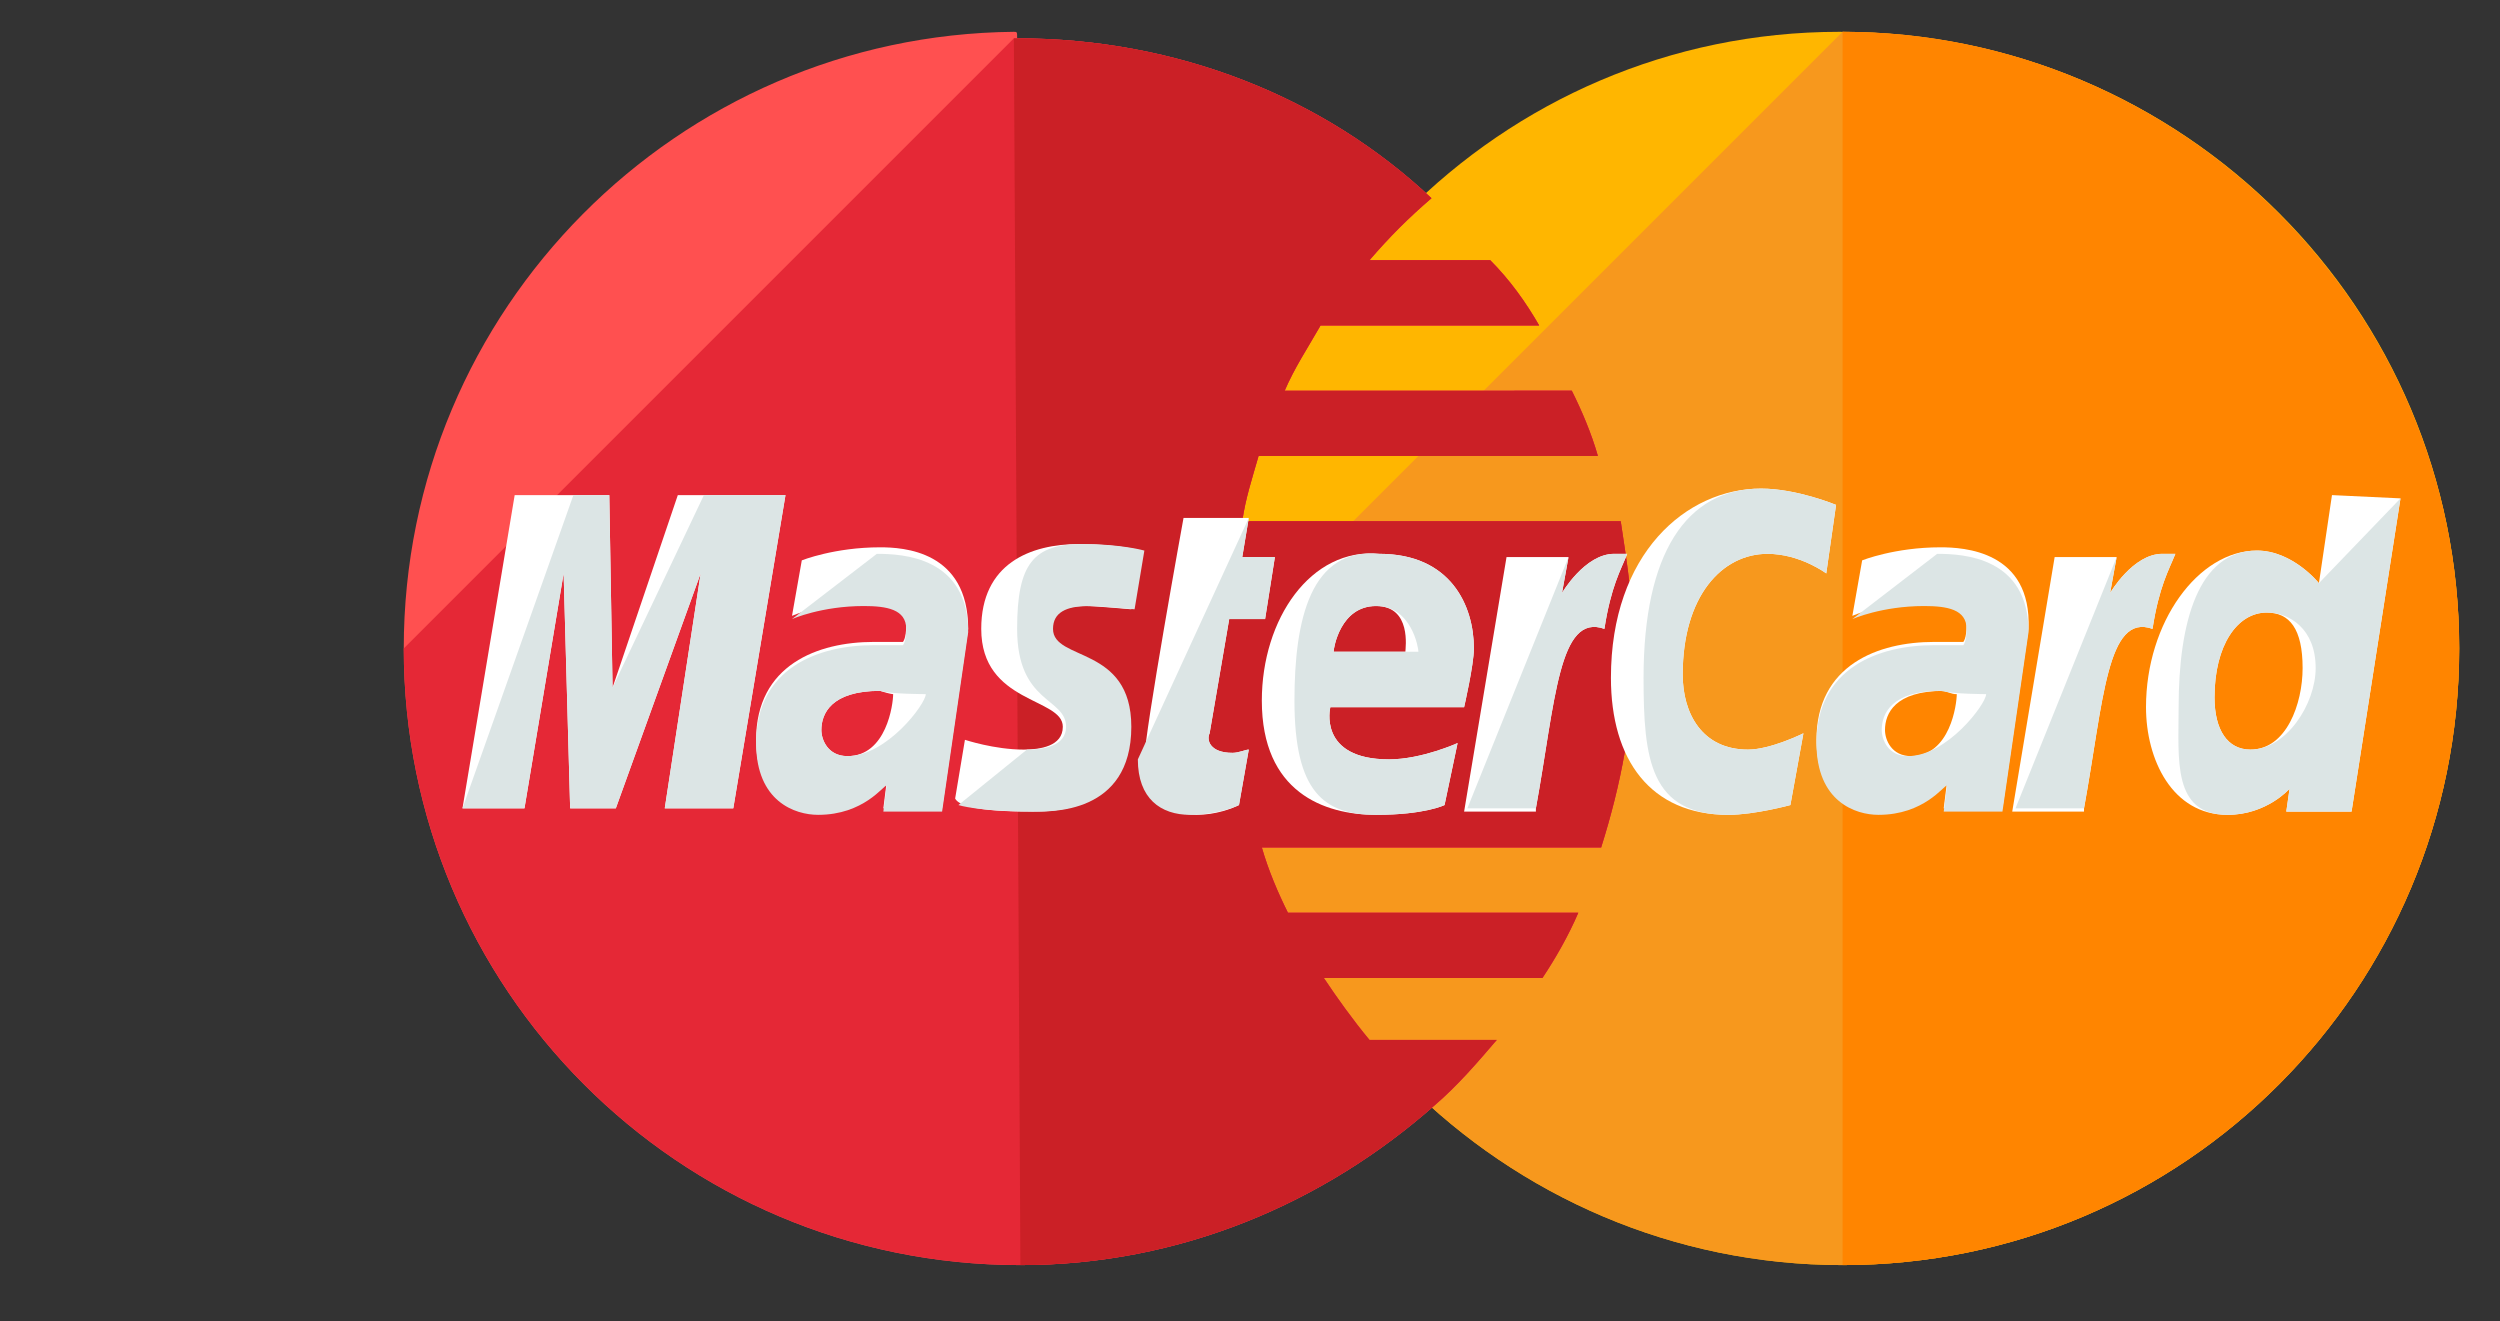 <?xml version="1.0" encoding="UTF-8"?> <!-- Generator: Adobe Illustrator 23.0.3, SVG Export Plug-In . SVG Version: 6.00 Build 0) --> <svg xmlns="http://www.w3.org/2000/svg" xmlns:xlink="http://www.w3.org/1999/xlink" id="Capa_1" x="0px" y="0px" viewBox="0 0 613 324" xml:space="preserve"><rect x="0" y="0" width="613" height="324" fill="#333333" stroke="none"/> <path fill="#FFB600" d="M603,159c0,83.2-67.2,151.2-151.2,151.2c-83.2,0-151.2-68-151.2-151.2l0,0C300.6,75.8,367.8,7.8,451,7.8 C535.8,7.8,603,75.8,603,159L603,159z"></path> <path fill="#F7981D" d="M451.8,7.8C535,7.8,603,75.8,603,159l0,0c0,83.2-67.2,151.2-151.2,151.2c-83.2,0-151.2-68-151.2-151.2"></path> <path fill="#FF8500" d="M451.8,7.8C535,7.8,603,75.8,603,159l0,0c0,83.2-67.2,151.2-151.2,151.2"></path> <path fill="#FF5050" d="M248.6,7.8C166.2,8.6,99,75.8,99,159s67.2,151.2,151.2,151.2c39.2,0,74.4-15.2,101.6-39.2l0,0l0,0 c5.6-4.8,10.4-10.4,15.2-16h-31.2c-4-4.8-8-10.4-11.2-15.2h53.6c3.2-4.8,6.4-10.4,8.8-16h-71.2c-2.4-4.8-4.8-10.4-6.4-16h83.2 c4.8-15.2,8-31.2,8-48c0-11.2-1.6-21.6-3.2-32h-92.8c0.8-5.6,2.4-10.4,4-16h83.2c-1.6-5.6-4-11.2-6.4-16H315 c2.4-5.6,5.6-10.4,8.8-16h53.6c-3.2-5.6-7.2-11.2-12-16h-29.6c4.8-5.6,9.6-10.4,15.2-15.2C324.6,23.8,288.6,9.4,249.4,9.4 C249.4,7.8,249.4,7.8,248.6,7.8z"></path> <path fill="#E52836" d="M99,159c0,83.2,67.2,151.2,151.2,151.2c39.2,0,74.4-15.2,101.6-39.2l0,0l0,0c5.6-4.8,10.4-10.4,15.2-16 h-31.2c-4-4.8-8-10.4-11.2-15.2h53.6c3.2-4.8,6.4-10.4,8.8-16h-71.2c-2.4-4.8-4.8-10.4-6.4-16h83.2c4.8-15.2,8-31.2,8-48 c0-11.2-1.6-21.6-3.2-32h-92.8c0.8-5.6,2.4-10.4,4-16h83.2c-1.6-5.6-4-11.2-6.4-16H315c2.4-5.6,5.6-10.4,8.8-16h53.6 c-3.2-5.6-7.2-11.2-12-16h-29.6c4.8-5.6,9.6-10.4,15.2-15.2C324.6,23.8,288.6,9.4,249.4,9.4h-0.8"></path> <path fill="#CB2026" d="M250.2,310.2c39.2,0,74.4-15.2,101.6-39.2l0,0l0,0c5.6-4.8,10.4-10.4,15.2-16h-31.2c-4-4.8-8-10.4-11.2-15.2 h53.6c3.2-4.8,6.4-10.4,8.8-16h-71.2c-2.4-4.8-4.8-10.4-6.4-16h83.2c4.8-15.2,8-31.2,8-48c0-11.2-1.6-21.6-3.2-32h-92.8 c0.8-5.6,2.4-10.4,4-16h83.2c-1.6-5.6-4-11.2-6.4-16H315c2.4-5.6,5.6-10.4,8.8-16h53.6c-3.2-5.6-7.2-11.2-12-16h-29.6 c4.8-5.6,9.6-10.4,15.2-15.2C324.6,23.8,288.6,9.4,249.4,9.4h-0.8"></path> <g> <path fill="#FFFFFF" d="M303.8,197.4l2.4-13.6c-0.8,0-2.4,0.8-4,0.8c-5.6,0-6.4-3.2-5.6-4.8l4.8-28h8.8l2.4-15.2h-8l1.6-9.6h-16 c0,0-9.6,52.8-9.6,59.2c0,9.6,5.6,13.6,12.8,13.6C298.2,199.8,302.2,198.2,303.8,197.4z"></path> <path fill="#FFFFFF" d="M309.4,171.8c0,22.4,15.2,28,28,28c12,0,16.8-2.4,16.8-2.4l3.2-15.2c0,0-8.8,4-16.8,4 c-17.6,0-14.4-12.8-14.4-12.8H359c0,0,2.4-10.4,2.4-14.4c0-10.4-5.6-23.2-23.2-23.2C321.4,134.2,309.4,151.8,309.4,171.8z M337.4,148.6c8.8,0,7.2,10.4,7.2,11.2H327C327,159,328.6,148.6,337.4,148.6z"></path> <path fill="#FFFFFF" d="M439,197.4l3.2-17.6c0,0-8,4-13.6,4c-11.2,0-16-8.8-16-18.4c0-19.2,9.6-29.6,20.8-29.6 c8,0,14.4,4.8,14.4,4.8l2.4-16.8c0,0-9.6-4-18.4-4c-18.4,0-36.8,16-36.8,46.4c0,20,9.6,33.6,28.8,33.6 C430.2,199.8,439,197.4,439,197.4z"></path> <path fill="#FFFFFF" d="M215.8,134.2c-11.2,0-19.2,3.2-19.2,3.2l-2.4,13.6c0,0,7.2-3.2,17.6-3.2c5.6,0,10.4,0.8,10.4,5.6 c0,3.2-0.8,4-0.8,4s-4.8,0-7.2,0c-13.6,0-28.8,5.6-28.8,24c0,14.4,9.6,17.6,15.2,17.6c11.2,0,16-7.2,16.8-7.2l-0.8,6.4H231l6.4-44 C237.4,135,221.4,134.2,215.8,134.2z M219,170.2c0,2.4-1.6,15.2-11.2,15.2c-4.8,0-6.4-4-6.4-6.4c0-4,2.4-9.6,14.4-9.6 C218.2,170.2,219,170.2,219,170.2z"></path> <path fill="#FFFFFF" d="M252.6,199c4,0,24,0.8,24-20.8c0-20-19.2-16-19.2-24c0-4,3.2-5.6,8.8-5.6c2.4,0,11.2,0.8,11.2,0.8l2.4-14.4 c0,0-5.6-1.6-15.2-1.6c-12,0-24,4.8-24,20.8c0,18.4,20,16.8,20,24c0,4.8-5.6,5.6-9.6,5.6c-7.2,0-14.4-2.4-14.4-2.4l-2.4,14.4 C235,197.4,239,199,252.6,199z"></path> <path fill="#FFFFFF" d="M571.8,121.4l-3.2,21.6c0,0-6.4-8-15.2-8c-14.4,0-27.2,17.6-27.2,38.4c0,12.8,6.4,26.4,20,26.4 c9.6,0,15.2-6.4,15.2-6.4l-0.8,5.6h16l12-76.8L571.8,121.4z M564.6,163.8c0,8.8-4,20-12.8,20c-5.6,0-8.8-4.8-8.8-12.8 c0-12.8,5.6-20.8,12.8-20.8C561.4,150.2,564.6,154.2,564.6,163.8z"></path> <path fill="#FFFFFF" d="M128.6,198.2l9.6-57.6l1.6,57.6H151l20.8-57.6l-8.8,57.6h16.8l12.8-76.8h-26.4l-16,47.2l-0.8-47.2h-23.2 l-12.8,76.8H128.6z"></path> <path fill="#FFFFFF" d="M376.6,198.2c4.8-26.4,5.6-48,16.8-44c1.6-10.4,4-14.4,5.6-18.4c0,0-0.8,0-3.2,0c-7.2,0-12.8,9.6-12.8,9.6 l1.6-8.8h-15.2L359,199h17.6V198.2z"></path> <path fill="#FFFFFF" d="M475.8,134.2c-11.2,0-19.2,3.2-19.2,3.2l-2.4,13.6c0,0,7.2-3.2,17.6-3.2c5.6,0,10.4,0.8,10.4,5.6 c0,3.2-0.8,4-0.8,4s-4.8,0-7.2,0c-13.6,0-28.8,5.6-28.8,24c0,14.4,9.6,17.6,15.2,17.6c11.2,0,16-7.2,16.8-7.2l-0.8,6.4H491l6.4-44 C498.2,135,481.4,134.2,475.8,134.2z M479.8,170.2c0,2.4-1.6,15.2-11.2,15.2c-4.8,0-6.4-4-6.4-6.4c0-4,2.4-9.6,14.4-9.6 C479,170.2,479,170.2,479.8,170.2z"></path> <path fill="#FFFFFF" d="M511,198.2c4.8-26.4,5.6-48,16.8-44c1.6-10.4,4-14.4,5.6-18.4c0,0-0.8,0-3.2,0c-7.2,0-12.8,9.6-12.8,9.6 l1.6-8.8h-15.2L493.4,199H511V198.2z"></path> </g> <g> <path fill="#DCE5E5" d="M279,186.2c0,9.6,5.6,13.6,12.8,13.6c5.6,0,10.4-1.6,12-2.4l2.4-13.6c-0.8,0-2.4,0.8-4,0.8 c-5.6,0-6.4-3.2-5.6-4.8l4.8-28h8.8l2.4-15.2h-8l1.6-9.6"></path> <path fill="#DCE5E5" d="M317.4,171.8c0,22.4,7.2,28,20,28c12,0,16.8-2.4,16.8-2.4l3.2-15.2c0,0-8.8,4-16.8,4 c-17.6,0-14.4-12.8-14.4-12.8H359c0,0,2.4-10.4,2.4-14.4c0-10.4-5.6-23.2-23.2-23.2C321.4,134.2,317.4,151.8,317.4,171.8z M337.4,148.6c8.8,0,10.4,10.4,10.4,11.2H327C327,159,328.6,148.6,337.4,148.6z"></path> <path fill="#DCE5E5" d="M439,197.4l3.2-17.6c0,0-8,4-13.6,4c-11.2,0-16-8.8-16-18.4c0-19.2,9.6-29.6,20.8-29.6 c8,0,14.4,4.8,14.4,4.8l2.4-16.8c0,0-9.6-4-18.4-4c-18.4,0-28.8,16-28.8,46.4c0,20,1.6,33.6,20.8,33.6 C430.2,199.8,439,197.4,439,197.4z"></path> <path fill="#DCE5E5" d="M194.2,151.8c0,0,7.2-3.2,17.6-3.2c5.6,0,10.4,0.8,10.4,5.6c0,3.2-0.8,4-0.8,4s-4.8,0-7.2,0 c-13.6,0-28.8,5.6-28.8,24c0,14.4,9.6,17.6,15.2,17.6c11.2,0,16-7.2,16.8-7.2l-0.8,6.4H231l6.4-44c0-18.4-16-19.2-22.4-19.2 M227,170.2c0,2.4-9.6,15.2-19.2,15.2c-4.8,0-6.4-4-6.4-6.4c0-4,2.4-9.6,14.4-9.6C218.2,170.2,227,170.2,227,170.2z"></path> <path fill="#DCE5E5" d="M235,197.4c0,0,4.8,1.6,18.4,1.6c4,0,24,0.8,24-20.8c0-20-19.2-16-19.2-24c0-4,3.2-5.6,8.8-5.6 c2.4,0,11.2,0.8,11.2,0.8l2.4-14.4c0,0-5.6-1.6-15.2-1.6c-12,0-16,4.8-16,20.8c0,18.4,12,16.8,12,24c0,4.8-5.6,5.6-9.6,5.6"></path> <path fill="#DCE5E5" d="M568.6,143c0,0-6.4-8-15.2-8c-14.4,0-19.2,17.6-19.2,38.4c0,12.8-1.6,26.4,12,26.4c9.6,0,15.2-6.4,15.2-6.4 l-0.8,5.6h16l12-76.8 M567.8,163.8c0,8.8-7.2,20-16,20c-5.6,0-8.8-4.8-8.8-12.8c0-12.8,5.6-20.8,12.8-20.8 C561.4,150.2,567.8,154.2,567.8,163.8z"></path> <path fill="#DCE5E5" d="M128.6,198.2l9.6-57.6l1.6,57.6H151l20.8-57.6l-8.8,57.6h16.8l12.8-76.8h-20l-22.4,47.2l-0.8-47.2h-8.8 l-27.2,76.8H128.6z"></path> <path fill="#DCE5E5" d="M359.8,198.2h16.8c4.8-26.4,5.6-48,16.8-44c1.6-10.4,4-14.4,5.6-18.4c0,0-0.8,0-3.2,0 c-7.2,0-12.8,9.6-12.8,9.6l1.6-8.8"></path> <path fill="#DCE5E5" d="M454.2,151.8c0,0,7.2-3.2,17.6-3.2c5.6,0,10.4,0.8,10.4,5.6c0,3.2-0.8,4-0.8,4s-4.8,0-7.2,0 c-13.6,0-28.8,5.6-28.8,24c0,14.4,9.6,17.6,15.2,17.6c11.2,0,16-7.2,16.8-7.2l-0.8,6.4H491l6.4-44c0-18.4-16-19.2-22.4-19.2 M487,170.2c0,2.4-9.6,15.2-19.2,15.2c-4.8,0-6.4-4-6.4-6.4c0-4,2.4-9.6,14.4-9.6C479,170.2,487,170.2,487,170.2z"></path> <path fill="#DCE5E5" d="M494.2,198.2H511c4.8-26.4,5.6-48,16.8-44c1.6-10.4,4-14.4,5.6-18.4c0,0-0.8,0-3.2,0 c-7.2,0-12.8,9.6-12.8,9.6l1.6-8.8"></path> </g> </svg> 